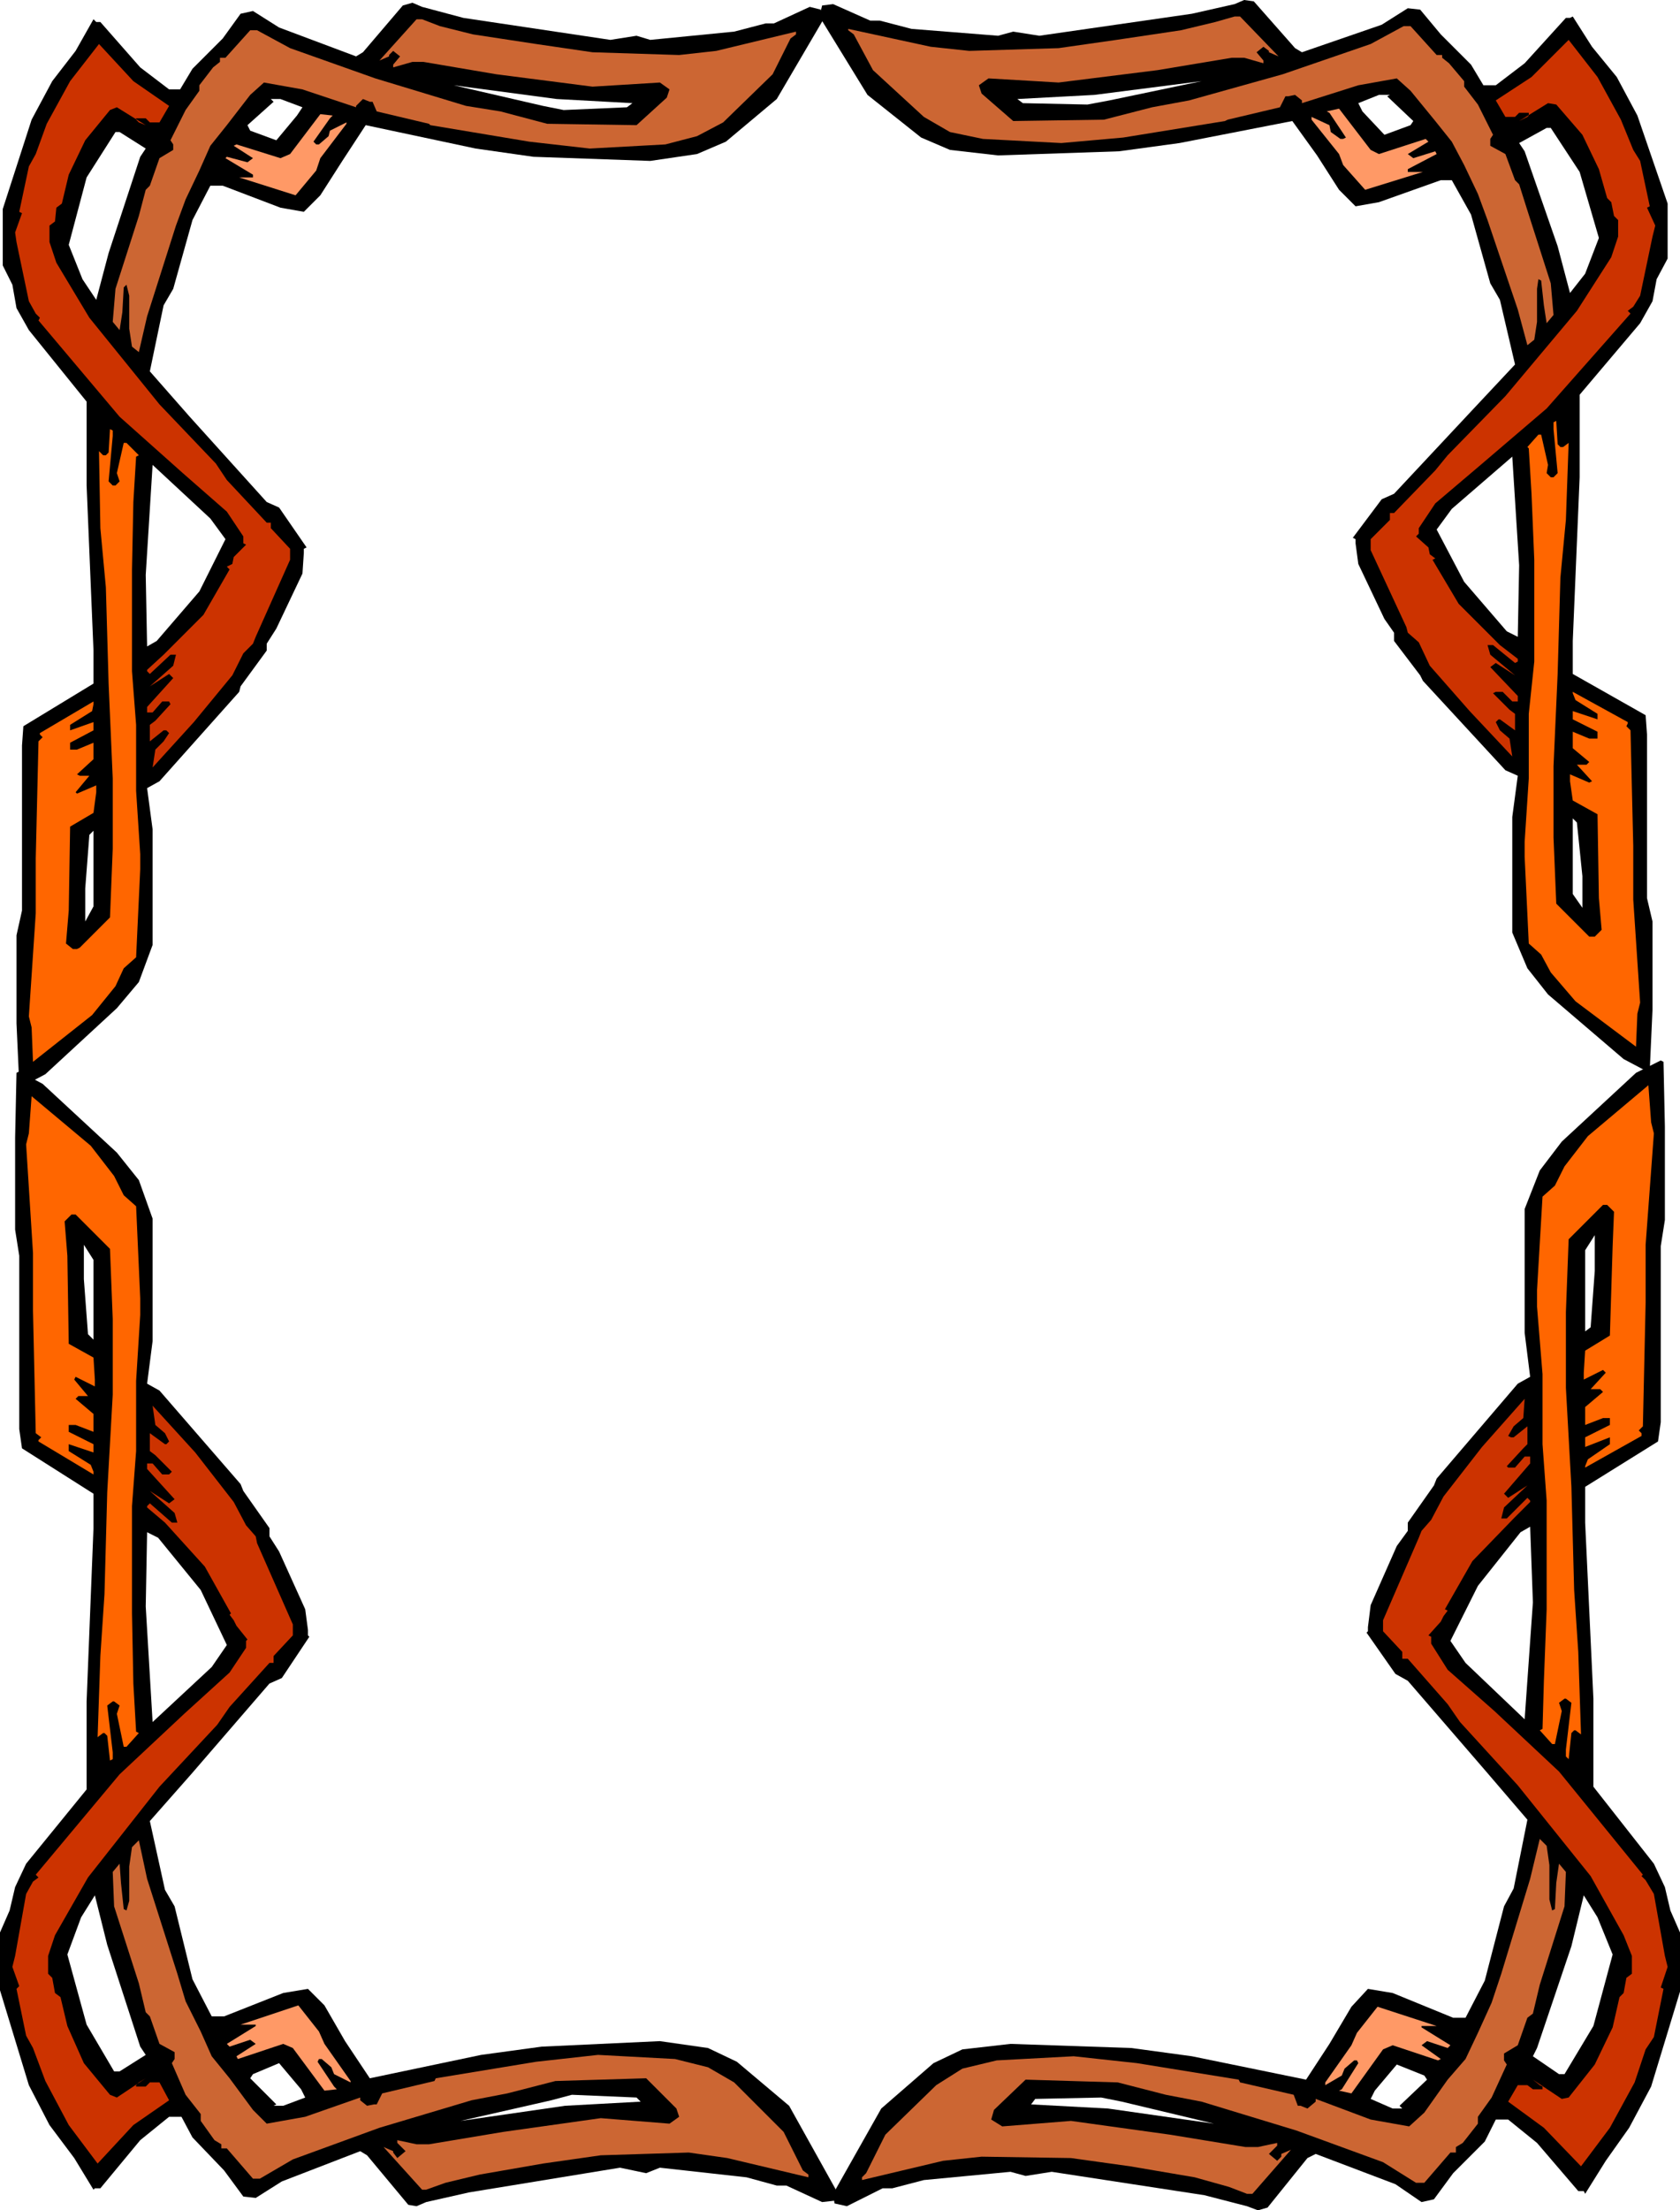 <svg xmlns="http://www.w3.org/2000/svg" fill-rule="evenodd" height="5.352in" preserveAspectRatio="none" stroke-linecap="round" viewBox="0 0 1222 1607" width="4.07in"><style>.brush1{fill:#000}.pen1{stroke:none}</style><path class="pen1 brush1" d="m85 838 16 20 10 28v89l-4 31 9 5 59 68 2 5 19 27v6l7 11 19 42 2 15v4l1 1-20 30-9 4-57 66-30 34 11 50 7 12 13 53 14 27h9l43-17 18-3 12 12 15 26 18 27 81-17 44-6 86-4 35 5 21 10 38 32 34 61-1 8-9 1-26-12h-7l-22-6-63-7-10 4-19-4-110 18-31 7-7 3-6-1-30-36-5-3-57 22-19 12-9-1-14-19-23-24-8-15h-9l-21 17-29 35h-4l-1 1-14-23-18-24-15-29-21-69v-42l7-16 4-17 8-17 44-54v-64l5-126v-25l-52-33-2-14V913l-3-19v-67l1-47 2-1 17 9 54 50zM68 974l-4-4-3-40v-25l7 11v58zm78 182 19 40-11 16-43 40-5-84 1-54 8 4 31 38zm-44 332 4 6-19 12h-4l-20-34-14-51 10-27 10-16 9 36 24 74zm120 37-16 6h-7l2-1-19-19 2-3 19-8 16 19 3 6zm244 3-55 3-76 11 66-15 15-4 47 2 3 3z"/><path class="pen1 brush1" d="m85 733 16-19 10-27v-84l-4-30 9-5 58-65 1-4 19-26v-5l7-11 19-40 1-15v-3l2-1-20-29-9-4-56-62-29-33 10-48 7-12 14-50 13-25h9l42 16 17 3 12-12 16-25 17-26 80 17 42 6 85 3 34-5 21-9 37-31 34-58-2-7-8-2-26 12h-6l-23 6-61 6-10-3-19 3-107-16-30-8-7-3-7 2-29 34-5 3-56-21-19-12-9 2-13 18-22 22-9 15h-8l-21-16-29-33h-3l-2-2-13 23-17 22-15 28-21 65v41l7 14 3 17 9 16 42 52v61l5 120v24l-51 31-1 14v120l-4 18v64l2 44 2 2 17-9 52-48zM68 604l-3 3-3 39v24l6-11v-55zm77-174 19-38-11-15-42-39-5 80 1 52 7-4 31-36zm-43-316 4-6-19-12h-3l-21 33-13 49 10 25 10 15 9-34 23-70zm118-36-16-6h-7l2 2-19 17 2 4 19 7 15-18 4-6zm240-3-55-3-75-10 65 15 15 3 46-2 4-3zm676 755-16 21-11 28v90l4 32-9 5-59 69-2 5-19 27v6l-8 11-19 43-2 16v3l-1 1 21 30 9 5 57 66 30 35-10 50-7 13-14 54-14 27h-9l-44-18-18-3-12 13-16 27-17 26-83-17-44-6-88-3-35 4-21 10-38 33-35 62 1 7 9 2 26-13h7l23-6 63-6 11 3 19-3 111 17 31 8 8 3 7-2 29-36 6-3 58 22 19 13 9-2 14-19 23-23 8-16h9l21 17 30 35h4l1 2 15-24 17-24 16-30 21-69v-43l-7-16-4-17-8-17-44-56v-64l-6-128v-26l53-33 2-14V906l3-19v-68l-1-47-2-1-18 9-54 50zm17 138 4-3 3-41v-26l-7 11v59zm-78 185-20 40 11 16 43 41 6-85-2-55-7 4-31 39zm43 336-3 6 19 13h4l21-35 14-52-11-27-10-16-9 37-25 74zm-121 37 16 7h7l-2-2 20-19-2-3-20-8-16 19-3 6zm-247 4 56 3 77 11-67-16-15-3-48 1-3 4z"/><path class="pen1 brush1" d="m1126 723-15-19-11-26v-84l4-30-9-4-60-65-2-4-19-25v-6l-7-10-19-40-2-15v-3l-2-1 21-28 9-4 58-62 30-32-11-47-7-12-14-50-14-25h-8l-45 16-17 3-12-12-16-25-18-25-82 16-44 6-88 3-35-4-21-9-39-31-35-57 2-8 8-1 27 12h7l23 6 63 5 11-3 19 3 111-16 31-7 7-3 7 1 30 34 5 3 58-20 19-12 9 1 15 18 22 22 9 15h9l21-16 30-33h3l2-1 14 22 18 22 15 28 22 64v40l-8 15-3 16-9 16-44 52v60l-5 119v24l53 30 1 14v119l4 17v64l-2 44-2 1-17-9-55-47zm18-128 3 3 4 39v23l-7-10v-55zm-79-172-20-38 11-15 44-38 5 79-1 52-8-4-31-36zm44-313-4-6 20-11h3l21 32 14 48-10 26-11 14-9-34-24-69zM988 75l15-6h8l-2 1 19 18-2 3-19 7-16-17-3-6zm-248-3 56-3 78-10-67 14-16 3-47-1-4-3z"/><path class="pen1" d="m83 855 7 14 9 8 3 67v12l-3 48v51l-3 40v78l1 51 2 35 2 1-9 10h-2l-5-24 2-6-4-3h-1l-4 3 4 34v5l-2 1-2-18-2-2h-1l-4 3 2-59 3-45 2-74 4-71v-55l-2-51-23-23-2-2h-3l-5 5 2 25 1 64 18 10 1 16v5l-14-7-1 2 10 12h-7l-2 2 13 11v13l-13-5h-5v5l18 9v6l-18-6v5l16 10 2 5v2l-40-24v-1l2-2-4-3-2-89v-42l-5-79 2-8 2-27 43 36 17 22zm1-138 6-13 9-8 3-64v-11l-3-46v-48l-3-39v-74l1-49 2-33 2-1-9-9h-2l-5 22 2 6-3 3h-2l-3-3 3-33v-4l-2-1-1 17-2 2h-2l-3-3 1 56 4 43 2 70 3 69v51l-2 50-22 22-2 1h-3l-5-4 2-24 1-61 17-10 2-15v-5l-14 6-1-1 10-12h-7l-2-1 12-11v-12l-12 5h-5v-5l17-9v-6l-17 6v-4l16-10 1-5v-2l-39 23v1l2 2-3 3-2 85v40l-5 75 2 8 1 25 43-34 17-21zm1054 131-7 14-9 8-4 68v12l4 49v51l3 41v79l-2 52-1 35-2 1 9 10h2l5-24-2-6 4-3h1l4 3-4 34v5l2 2 2-19 2-2h1l4 3-2-60-3-45-2-75-4-72v-55l2-53 23-23 2-2h3l5 5-1 25-2 65-18 11-1 16v5l14-7 2 2-11 12h7l2 2-13 11v13l13-5h5v5l-18 9v7l18-7v5l-16 11-2 5v1l41-23v-2l-2-2 3-3 2-90v-42l6-81-2-8-2-27-44 37-17 22zm-10-141-7-13-9-8-3-63v-11l3-46v-47l4-38v-74l-2-48-2-33-1-1 8-9h2l5 22-1 6 3 3h2l3-3-3-32v-5l2-1 1 17 2 2h2l4-3-2 56-4 42-2 70-3 67v52l2 48 22 22 2 2h4l5-5-2-23-1-61-18-10-2-14v-5l14 6 2-1-11-12h7l2-2-12-10v-12l12 5h6v-5l-18-9v-6l18 6v-4l-16-10-2-5v-1l40 22v1l-1 2 3 3 2 84v39l5 75-2 8-1 24-44-33-18-21z" style="fill:#f60"/><path class="pen1" d="m170 1092 9 17 7 8 1 5 26 59v8l-14 15v5h-3l-29 32-9 13-42 45-52 66-24 42-5 15v13l3 3 2 11 4 3 5 21 12 27 19 23 5 2 21-14-5 3-2 2v1h7l3-3h7l7 13-26 18-26 28-21-28-17-32-9-24-5-9-7-34 2-2-5-14 2-8 8-45 5-9 4-3-2-2 61-73 47-44 33-30 12-18v-5l1-1-8-10-2-4-3-4 1-1-19-34-29-32-13-11v-1l2-2 16 14h4l-2-7-18-16 14 9 4-3-20-22v-4h4l7 8h5l2-2-12-12-4-3v-13l11 8h1l2-2-3-6-7-6-2-14 31 34 28 36zm-1-601 8-16 7-7 2-5 25-56v-8l-14-15v-4h-3l-29-31-8-12-41-43-51-63-24-40-5-15v-12l4-3 1-10 4-3 5-21 12-25 18-22 5-2 21 13-5-2-2-2v-1h7l3 3h7l7-12-26-18-25-27-21 27-17 31-8 22-5 9-7 33 2 1-5 14 1 7 9 43 5 9 3 3-1 2 59 70 46 41 32 28 12 18v5l2 1-9 9-1 5-4 2 2 2-19 33-29 29-12 11v1l2 2 15-14h4l-2 8-17 15 14-9 3 3-19 21v4h4l7-8h5l1 2-11 12-4 3v12l10-8h2l2 2-4 6-6 6-2 13 30-33 28-34zm881 597-9 17-7 8-2 5-26 60v8l14 15v5h4l29 33 9 13 42 46 53 66 24 43 6 15v13l-4 3-2 11-3 3-5 22-13 27-19 24-5 1-21-14 5 4 2 1v2h-7l-4-3h-7l-7 12 26 19 27 28 21-28 18-33 8-24 6-9 7-35-2-1 5-15-2-8-8-45-6-10-3-3 1-1-61-75-47-44-34-30-12-19v-5l-2-1 9-10 2-4 3-4-2-1 20-35 30-31 12-12v-1l-2-2-15 15h-4l2-8 17-16-14 9-3-3 19-22v-5h-4l-7 8h-5l-1-1 12-13 3-3v-13l-10 8h-2l-2-1 4-7 7-6 1-14-31 35-28 36zm-10-604-8-17-8-7-1-4-26-56v-8l14-14v-5h3l30-31 9-11 42-43 52-62 25-39 5-15v-12l-3-3-2-10-3-3-6-21-12-25-19-22-6-1-21 13 6-3 1-1v-2h-7l-3 3h-7l-7-12 26-17 27-27 21 27 17 31 9 22 5 8 7 33-2 1 6 13-2 8-9 43-5 8-4 3 2 2-61 69-48 41-33 28-12 18v4l-2 2 9 8 1 5 4 3-2 1 19 32 30 30 13 10v2l-2 1-16-13h-4l2 7 18 15-14-9-4 3 20 21v4h-4l-7-7h-5l-2 1 12 12 4 3v12l-11-8h-1l-2 2 3 6 7 6 2 13-31-33-29-33z" style="fill:#c30"/><path class="pen1" d="m129 1435 6 20 11 22 8 18 13 16 17 23 10 10 28-5 40-14v2l5 4 5-1h2l4-8 38-9 1-2 73-12 45-5 56 3 24 6 19 11 36 36 14 28 4 3v2l-59-14-28-4-64 2-42 6-46 8-25 6-14 5h-3l-28-31 7 3v1l3 4 6-5-6-6v-2l14 3h9l54-9 71-10 50 4 7-5-2-6-22-22-66 2-35 9-26 5-67 20-63 23-24 14h-5l-19-22h-4v-3l-5-3-10-14v-5l-11-14-10-23 2-3v-5l-11-6-7-20-3-3-5-21-18-56-1-25 5-6 1 14 2 19 2 1 2-7v-25l2-14 5-5 6 28 22 69zm-1-1271 7-19 10-21 8-18 12-15 17-22 10-9 28 5 39 13v-1l5-5 5 2h2l3 7 38 9 1 1 72 12 44 5 55-3 23-6 19-10 36-35 13-26 4-3v-2l-58 14-27 3-63-2-41-6-46-7-24-6-13-5h-4l-27 30 7-3v-1l3-3 5 4-5 6v2l14-4h8l53 9 70 9 49-3 7 5-2 6-22 20-65-1-34-9-25-4-66-20-62-22-24-13h-5l-18 20h-4v3l-5 4-10 13v4l-10 14-11 22 2 3v4l-10 6-7 20-3 3-5 19-17 53-2 24 5 6 2-13 1-18 2-2 2 8v24l2 13 5 4 6-26 21-66zm964 1271-7 21-10 22-9 19-13 15-17 24-11 10-28-5-40-15v2l-6 5-5-2h-2l-3-8-39-9-1-2-74-12-46-5-56 3-25 6-19 12-37 36-14 28-3 3v2l59-14 28-3 65 1 43 6 47 8 25 7 13 5h4l28-32-7 3v2l-3 3-6-5 6-6v-2l-14 3h-9l-55-9-72-10-50 4-8-5 2-7 23-22 67 2 35 9 26 5 69 21 63 23 24 15h6l19-22h4v-4l5-3 11-14v-5l10-14 11-24-2-3v-5l10-6 7-20 4-3 5-21 18-57 1-25-5-6-2 14-1 19-2 1-2-8v-25l-2-14-5-5-7 29-21 69zm-10-1275-7-19-10-21-9-17-12-15-18-22-10-9-28 5-41 13v-2l-5-4-5 1h-2l-4 8-38 9-2 1-74 12-45 4-57-3-24-5-19-11-37-34-14-26-4-3v-1l60 13 28 3 65-2 42-6 47-7 25-6 14-4h4l28 29-7-3v-1l-4-3-5 4 5 6v2l-14-4h-9l-54 9-72 9-51-3-7 5 2 6 23 20 66-1 35-9 27-5 68-19 64-22 24-13h5l19 21h4v2l5 4 11 13v4l10 13 11 22-2 3v5l11 6 7 19 3 3 6 19 17 53 2 23-5 6-2-13-2-18-2-1-1 7v24l-2 13-5 4-7-26-22-65z" style="fill:#c63"/><path class="pen1" d="m236 1486 19 27v1l-12-6-2-5-7-6h-2l-1 2 12 18 2 2-9 1-23-31-7-3-33 11-1-2 14-9-4-3-15 5-2-2 21-13v-1h-11l42-14 15 19 4 9zm-3-1371 19-25v-1l-12 6-1 4-7 6h-2l-2-2 12-17 2-2-9-1-22 29-7 3-32-10-2 1 14 9-4 3-15-4-1 1 20 12v2h-10l41 13 15-18 3-9zm750 1372-19 27v2l12-7 2-5 7-6h2l1 2-12 19-2 1 9 2 23-32 7-3 33 11 2-1-14-10 4-3 15 5 2-2-21-13v-1h11l-43-14-15 19-4 9zm-9-1375-20-25v-2l13 6 1 5 7 5h2l2-1-12-18-2-1 9-2 23 30 6 3 34-11 2 2-15 9 4 3 16-5 1 2-21 11v2h11l-42 13-16-18-3-8z" style="fill:#f96"/></svg>
